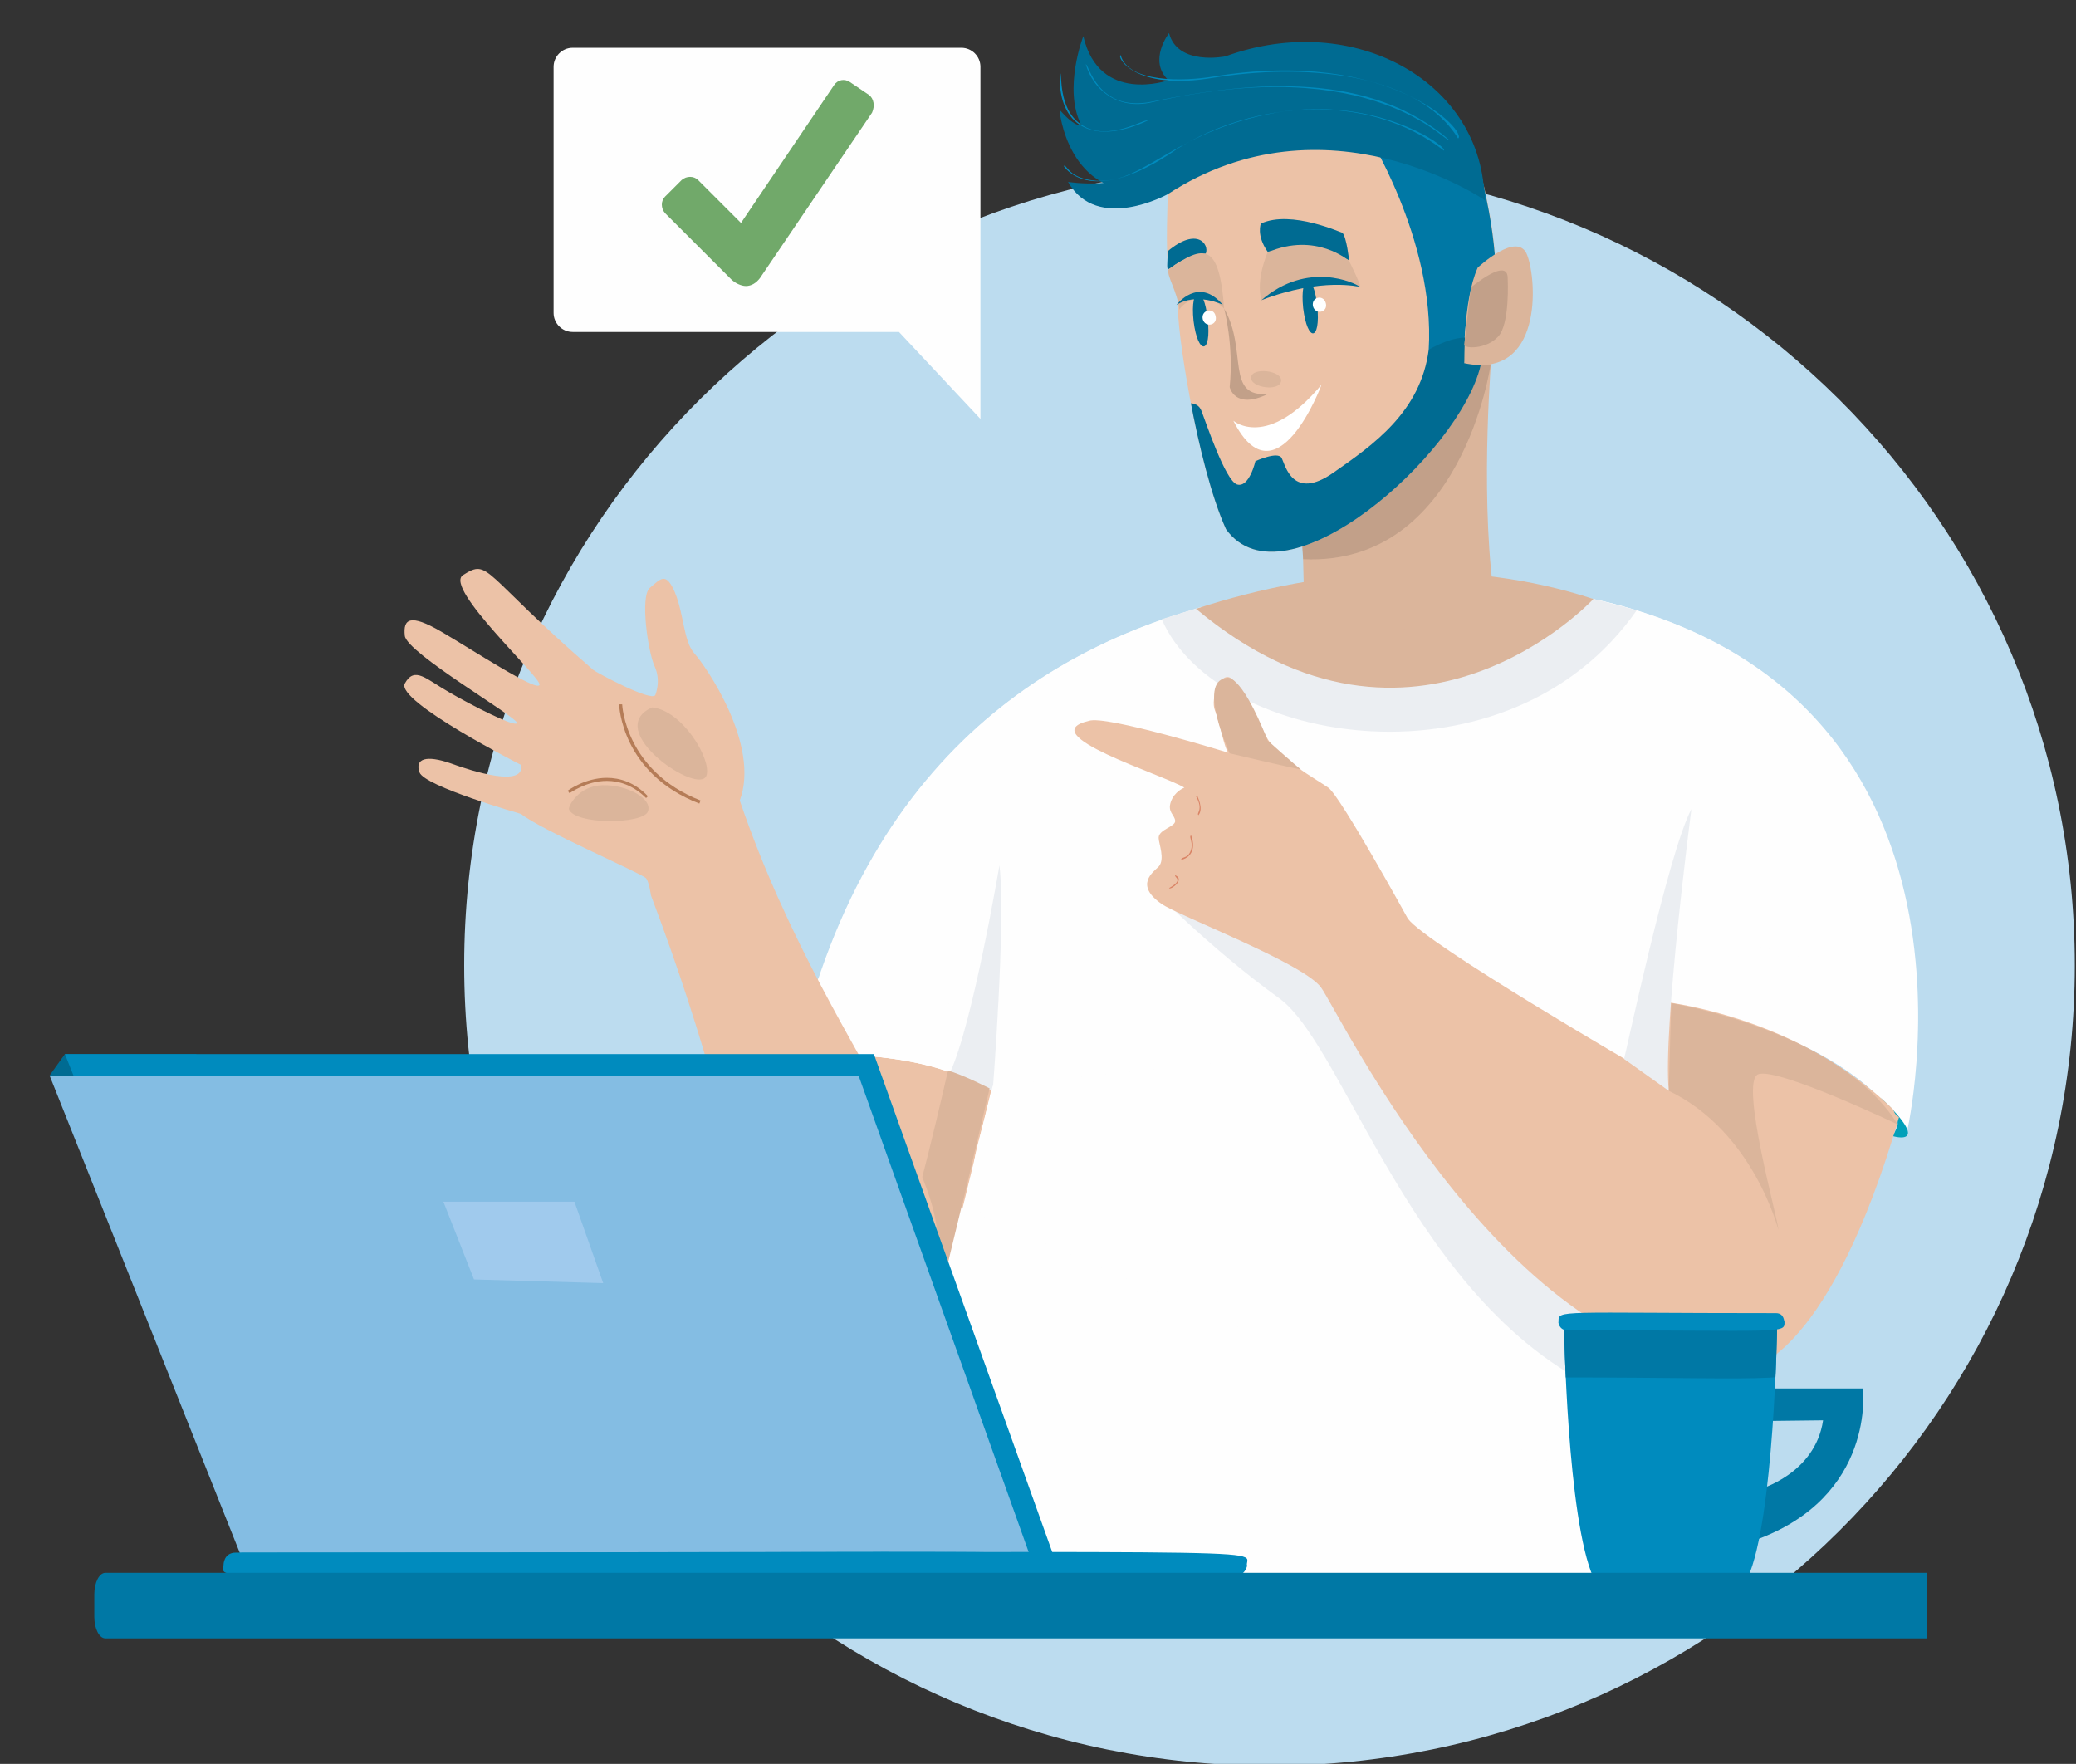 <?xml version="1.0" encoding="utf-8"?>
<!-- Generator: Adobe Illustrator 25.3.0, SVG Export Plug-In . SVG Version: 6.00 Build 0)  -->
<svg version="1.1" id="Ebene_1" xmlns="http://www.w3.org/2000/svg" xmlns:xlink="http://www.w3.org/1999/xlink" x="0px" y="0px"
	 viewBox="0 0 339 288" style="enable-background:new 0 0 339 288;" xml:space="preserve">
<rect x="0" y="0" width="339" height="288" fill="#333333" stroke="none"/>
<style type="text/css">
	.st0{clip-path:url(#SVGID_2_);fill:#BCDCEF;}
	.st1{clip-path:url(#SVGID_4_);fill:#ECC2A7;}
	.st2{clip-path:url(#SVGID_4_);fill:#FEFEFE;}
	.st3{clip-path:url(#SVGID_6_);fill:#FEFEFE;}
	.st4{clip-path:url(#SVGID_8_);fill:#EBEEF2;}
	.st5{clip-path:url(#SVGID_8_);fill:#DBB59B;}
	.st6{clip-path:url(#SVGID_8_);fill:#ECC2A7;}
	.st7{clip-path:url(#SVGID_8_);fill:#B57C57;}
	.st8{clip-path:url(#SVGID_8_);fill:#FEFEFE;}
	.st9{clip-path:url(#SVGID_8_);fill:#C2A089;}
	.st10{clip-path:url(#SVGID_10_);fill:#0078A5;}
	.st11{clip-path:url(#SVGID_10_);fill:#006B92;}
	.st12{clip-path:url(#SVGID_12_);fill:#DBB59B;}
	.st13{clip-path:url(#SVGID_12_);fill:#C2A089;}
	.st14{clip-path:url(#SVGID_12_);fill:#006B92;}
	.st15{clip-path:url(#SVGID_12_);fill:#FFFFFF;}
	.st16{clip-path:url(#SVGID_12_);fill:#008BBE;}
	.st17{clip-path:url(#SVGID_12_);fill:#00A0B9;}
	.st18{clip-path:url(#SVGID_12_);fill:#EBEEF2;}
	.st19{clip-path:url(#SVGID_12_);fill:#ECC2A7;}
	.st20{clip-path:url(#SVGID_12_);fill:#D98365;}
	.st21{clip-path:url(#SVGID_12_);fill:#FEFEFE;}
	.st22{clip-path:url(#SVGID_12_);fill:#84BDE3;}
	.st23{clip-path:url(#SVGID_12_);fill:#A0CAED;}
	.st24{clip-path:url(#SVGID_12_);fill:#0078A5;}
	.st25{clip-path:url(#SVGID_14_);fill:#0078A5;}
	.st26{clip-path:url(#SVGID_16_);fill:#008BBE;}
	.st27{clip-path:url(#SVGID_16_);fill:#0078A5;}
	.st28{clip-path:url(#SVGID_16_);fill:#FEFEFE;}
	.st29{clip-path:url(#SVGID_16_);fill:#71A96A;}
</style>
<g>
	<defs>
		<rect id="SVGID_1_" x="-0.1" y="0.1" width="338.9" height="288.2"/>
	</defs>
	<clipPath id="SVGID_2_">
		<use xlink:href="#SVGID_1_"  style="overflow:visible;"/>
	</clipPath>
	<path class="st0" d="M207.3,288.3c72.6,0,131.5-58.5,131.5-130.7c0-72.2-58.9-130.7-131.5-130.7S75.8,85.4,75.8,157.6
		C75.8,229.8,134.7,288.3,207.3,288.3"/>
</g>
<g>
	<defs>
		<rect id="SVGID_3_" x="-0.1" y="0.1" width="314.8" height="269.4"/>
	</defs>
	<clipPath id="SVGID_4_">
		<use xlink:href="#SVGID_3_"  style="overflow:visible;"/>
	</clipPath>
	<path class="st1" d="M131.8,172.5L130,177l17,37.9l7.3-1.2l10.7-34.8c0,0-12.6-8.3-14.3-9c-1.7-0.6-19.5,2.7-19.5,2.7L131.8,172.5z
		"/>
	<path class="st2" d="M130.2,172c23.6-101.7,132.5-73.6,132.5-73.6c64.9,16.4,48.6,86.4,48.6,86.4c-10.5-17.9-42.5-21.5-42.5-21.5
		l-2.6,48.6c-5.1,2.4-0.6,7.9-4.2,23.9c-8.5-4.6-27.1-1.6-27.1-1.6c-34.3-24.6-81.6-21-81.6-21l8.6-35.3
		C155.9,175.4,150.7,171.9,130.2,172"/>
	<path class="st2" d="M311.4,184.8c0,0,16.3-70-48.6-86.4c0,0-108.9-28.1-132.5,73.6c20.6-0.1,25.8,3.4,31.7,5.8l-8.6,35.3
		c0,0,47.3-3.6,81.6,21c0,0,24-3.9,29.9,3.9l4-74.7C268.9,163.3,300.8,166.9,311.4,184.8"/>
</g>
<g>
	<defs>
		<path id="SVGID_5_" d="M130.2,172c20.6-0.1,25.8,3.4,31.7,5.8l-8.6,35.3c0,0,47.3-3.6,81.6,21c0,0,24-3.9,29.9,3.9l4-74.7
			c0,0,32,3.6,42.5,21.5c0,0,16.3-70-48.6-86.4c0,0-13.8-3.6-32.6-3.6C196,94.9,145.4,106.5,130.2,172"/>
	</defs>
	<clipPath id="SVGID_6_">
		<use xlink:href="#SVGID_5_"  style="overflow:visible;"/>
	</clipPath>
	<path class="st3" d="M317.2,171c0,0-13.1-18.3-44.7-17.5c0,0-3.3,4.5-3.6,9.9c0,0,39.7,20.9,43.3,27.9
		C312.2,191.2,321.3,175.3,317.2,171"/>
	<path class="st3" d="M161.9,177.8c0,0,0.9-7.1-0.3-11.8c0,0-19.6-7-31.8-6.3l-3.2,15.5L161.9,177.8z"/>
</g>
<g>
	<defs>
		<rect id="SVGID_7_" x="-0.1" y="0.1" width="314.8" height="269.4"/>
	</defs>
	<clipPath id="SVGID_8_">
		<use xlink:href="#SVGID_7_"  style="overflow:visible;"/>
	</clipPath>
	<path class="st4" d="M162.1,178.2c0,0,2.2-28.2,1.1-36.9c0,0-4.4,26.1-8.1,33.9L162.1,178.2z"/>
	<path class="st4" d="M260.2,97.8c0,0-10.2,9.3-26.5,12.2c0,0-25.6-0.9-37.6-10.9l-6.4,2c9,20.7,56.6,28.6,77.6-1.5
		C267.3,99.7,261.7,98.1,260.2,97.8"/>
	<path class="st5" d="M161.6,177.7c0,0-4.5-2.3-6.8-2.9c0,0-6.2,27.4-7.3,26.8C146.4,200.9,130,177,130,177l16.6,37
		c0,0,6.5-1,6.6-0.9C153.3,213.1,161.6,177.7,161.6,177.7"/>
	<path class="st6" d="M106.3,146.2c0,0-0.3-2.2-0.8-2.8c-0.5-0.7-17.4-8-20.4-10.5c0,0-15.8-4.5-16.6-6.8c-0.8-2.3,1.2-2.8,5-1.5
		c3.8,1.4,12.2,4,11.6,0.3c0,0-20.5-10.4-19-13.3c1.6-2.9,3.5-0.7,7.2,1.4c3.6,2.1,11.2,6,11.1,5c-0.1-1-18-11.4-18.3-14.2
		c-0.3-2.8,0.9-3.6,5.9-0.7c5,2.9,15.8,10,16.1,8.7c0.3-1.2-15.7-15.8-12.5-17.9c4.4-2.8,2.9-0.4,21.3,15.5
		c0.5,0.4,9.4,5.2,10.1,4.1c0,0,1-2.3-0.1-4.7c-1.1-2.4-2.4-11.4-0.8-12.8c1.7-1.4,2.6-2.8,4.1,0.7c1.5,3.6,1.4,8,3.2,10
		c1.8,2,10.8,14.9,7.4,24c15.6,45.8,44.8,68.7,26.5,83.7c-3.3,2.7-4.3-1-6.7-1.5C118.2,208,125.5,196.9,106.3,146.2"/>
	<path class="st7" d="M114.2,131.2c-12.7-4.9-13.1-16-13.1-16.2l0.5,0c0,0.1,0.5,10.9,12.8,15.7L114.2,131.2"/>
	<path class="st7" d="M105.5,130.3c-2.1-2.1-4.4-2.8-6.4-2.8c-3.4,0-6,2-6.1,2l-0.3-0.4c0,0,2.8-2.1,6.4-2.1c2.1,0,4.5,0.7,6.7,3
		L105.5,130.3"/>
	<path class="st5" d="M106.5,115.5c-8.4,3.7,8,14.8,8.9,11C116.1,123.8,111.4,116,106.5,115.5"/>
	<path class="st5" d="M92.9,132.1c-0.1-0.4,1.5-3.8,5.5-3.9c4-0.1,8.2,2.2,7.4,4.3C105,134.6,93.8,134.7,92.9,132.1"/>
	<path class="st8" d="M268.6,166.3c0,0-0.5,74.2-6.1,89.4c0,0-42.5-32.3-97.8-33.5c-6.6-39.5-7.5-24.3-2.6-44.9L268.6,166.3z"/>
	<path class="st5" d="M260.2,97.8c0,0-29.2,31.5-64.9,1.6C216.5,92.5,239.4,91,260.2,97.8"/>
	<path class="st5" d="M243.6,57.5c0,0-1.9,21.7,0.2,38.5c0,0-12.4,12.7-30.8,3.7l-0.4-15.7L243.6,57.5z"/>
	<path class="st9" d="M243.4,59.6c0,0-4.7,32.9-30.6,31.7l-0.3-4.2l27.1-29.2L243.4,59.6z"/>
	<path class="st6" d="M190.7,31.7c0,0-0.4,9.8,0.1,11.8c0.5,2,2,3.7,1.6,6.5c-0.4,2.7,3,25.8,7.8,36.4c9.5,13.2,38.2-12.2,41.6-26.9
		c0,0,6.1-9.7-0.6-33.4c0,0-27.9-3.5-35.6-5C197.8,19.6,193.8,25.7,190.7,31.7"/>
</g>
<g>
	<defs>
		<path id="SVGID_9_" d="M190.7,31.7c0,0-0.4,9.8,0.1,11.8c0.5,2,2,3.7,1.6,6.5c-0.4,2.7,3,25.8,7.8,36.4
			c9.5,13.2,38.2-12.2,41.6-26.8c0,0,6-9.7-0.6-33.4c0,0-27.9-3.5-35.6-5c-0.8-0.1-1.5-0.2-2.2-0.2C197,20.8,193.5,26.3,190.7,31.7"
			/>
	</defs>
	<clipPath id="SVGID_10_">
		<use xlink:href="#SVGID_9_"  style="overflow:visible;"/>
	</clipPath>
	<path class="st10" d="M222.9,21.2c0,0,11.5,17.9,10.4,35.9c0,0,4.2,0.6,5.8-0.2c0,0,0-12.3,5.1-14.9c0,0,3.2-5.8-0.7-16.9
		c0,0-17.5-9.9-20.6-4.6L222.9,21.2z"/>
	<path class="st11" d="M193.1,66c0,0,2.4-0.8,3.1,1.1c0.7,1.8,3.9,11.4,5.8,12c2,0.6,3-3.8,3-3.8s3.7-1.7,4.3-0.5
		c0.6,1.2,1.8,7,8.4,2.4c6.6-4.6,14.3-10,15.6-20.1c0,0,4.7-2.9,7.8-1.7c3.2,1.2,4.7,6.8,4.4,8.1c-0.3,1.3-14.4,27.5-27.7,29.1
		c-13.3,1.6-22.3,0.8-23.2-1.7c-0.9-2.5-3.3-17-3.3-17L193.1,66z"/>
</g>
<g>
	<defs>
		<rect id="SVGID_11_" x="-0.1" y="0.1" width="314.8" height="269.4"/>
	</defs>
	<clipPath id="SVGID_12_">
		<use xlink:href="#SVGID_11_"  style="overflow:visible;"/>
	</clipPath>
	<path class="st12" d="M241.3,43.7c0,0,6.6-6.2,8.1-2c1.6,4.2,2.5,20.3-10.3,17.6C239.2,59.3,238.8,49.3,241.3,43.7"/>
	<path class="st13" d="M246.2,45.5c0,0,0.4,7.5-1.6,9.5c-2,2.1-5.5,1.9-5.5,1.3l1.1-9.4C240.3,46.9,246.3,41.8,246.2,45.5"/>
	<path class="st14" d="M173,17.9c0,0,1.2,14.7,15.1,13.3c19.6-13.9,50.8-4.5,54.3,1.5c-0.1-19.1-21.1-31.2-42.3-23.5
		c0,0-7.8,1.6-9.2-3.8c0,0-3.5,4.5-0.1,7.7c0,0-11.3,4-13.9-7.2c0,0-3.3,8.5-0.4,14.4C176.6,20.3,175.9,21.2,173,17.9"/>
	<path class="st14" d="M205.9,36.5c0,0-0.8,1.9,1.1,4.6c7.5-1.2,7.9-1.3,13.3,1.4c0,0-0.4-3.8-1.1-4.5
		C219.2,38.1,210.9,34.2,205.9,36.5"/>
	<path class="st14" d="M196.9,41.4c0.6-1.5-1.4-4.4-6.2-0.4C190.5,46.8,190,42.4,196.9,41.4"/>
	<path class="st12" d="M207,41.2c0,0-2,4.4-1,7.9c6.3-4.7,15.6-2.5,16-2.2c0.7,0.5-1.7-4.3-1.7-4.3S214.9,37.8,207,41.2"/>
	<path class="st12" d="M190.8,44c5.9-4.2,8.3-4.3,9.1,6.4c-3.8-3.8-7.3-0.3-7.3,0.2C192.2,47.4,190.5,45.1,190.8,44"/>
	<path class="st14" d="M242.5,32.7c0,0-26-17.8-51.8-1c0,0-11.5,6.4-16.3-2c0,0,9,1.5,13.8-2.8c4.8-4.3,21.3-9.9,29.2-8.8
		c7.9,1.1,20.7,5.9,24.9,12L242.5,32.7z"/>
	<path class="st14" d="M206,49c7.5-6.5,15.3-2.8,16-2.2C222,46.9,216,45.2,206,49"/>
	<path class="st14" d="M192.1,49.8c0,0,3.6-4.8,7.6,0C199.7,49.7,195.3,47.7,192.1,49.8"/>
	<path class="st14" d="M215.1,50c0.6,5.7-1.6,6-2.3,0.3C212.2,44.5,214.5,44.2,215.1,50"/>
	<path class="st15" d="M216.5,49.5c0.4,1.5-1.7,2-2.1,0.5C214.1,48.5,216.1,48,216.5,49.5"/>
	<path class="st14" d="M197.2,52.1c0.7,5.8-1.6,6-2.3,0.3C194.3,46.6,196.6,46.3,197.2,52.1"/>
	<path class="st15" d="M198.5,51.6c0.4,1.5-1.7,2-2.1,0.5C196.1,50.6,198.2,50.1,198.5,51.6"/>
	<path class="st13" d="M199.9,50.4c0,0,1.6,5.9,0.9,12.8c0,0,0.8,3.8,6.3,1.1C200,65,203.8,57.1,199.9,50.4"/>
	<path class="st12" d="M209.2,62.2c-0.2,1.8-5.1,1.1-4.9-0.6C204.5,59.9,209.4,60.5,209.2,62.2"/>
	<path class="st16" d="M173.1,11.9c0.4,0-0.4,5.8,3.4,8.4c4.4,3.1,10.6-1.1,10.9-0.6C177.4,24.3,172.6,19.5,173.1,11.9"/>
	<path class="st16" d="M238.1,22.6c-6.9-11.1-25.9-12.2-40-9.9c-13,2.2-15.8-3.5-15.1-3.7c1.2,4.5,10.2,4.3,15.1,3.5
		C227.1,7.7,239.7,21.6,238.1,22.6"/>
	<path class="st16" d="M188.1,16.7c-5.7,1.3-9.6-2.1-10.8-6.2c0.5-0.1,1.9,7.9,10.8,6.1c16.7-3.5,35.7-4.9,48.6,6.3
		C236.1,23.5,224.4,8.4,188.1,16.7"/>
	<path class="st16" d="M235.8,24.6c-12.8-9.9-31.3-7.9-43.4-0.4c-7.6,5.3-12.3,5.8-15,5.2c-2.7-0.6-3.7-2.3-3.7-2.3
		c0.5-0.3,0.6,1.5,3.8,2.2c8.5,1.8,12.7-7.1,29.3-10.6C223.9,15,236.4,23.9,235.8,24.6"/>
	<path class="st15" d="M201.4,68.7c0,0,5.5,4.8,14.4-5.9C215.8,62.9,208.4,82.5,201.4,68.7"/>
	<path class="st17" d="M309.1,185.5c0,0,6.7,2-2-6.3C310.9,183.4,310,183.4,309.1,185.5"/>
	<path class="st18" d="M187.3,144.3c0,0,10.1,10.4,21.6,18.7c11.4,8.3,23.1,54.4,57.5,66l0.9-15.1c-50.7-63.6-39.5-51.8-56-63.4
		C211.3,150.5,189.9,141.3,187.3,144.3"/>
	<path class="st19" d="M177.8,117.7c2.7-1,22.8,5.2,22.8,5.2c-0.7-0.7-1.4-5-2.2-6.9c-0.8-1.9,0.9-6.6,2.7-5.2
		c1.8,1.4,3.9,6,5.7,9.5c1.7,3.4,8.1,6.9,10.1,8.3c2,1.4,13,21.4,13,21.4c3.1,4.2,38.3,24.6,38.3,24.6l0.5-11.4
		c0,0,23.5,1.4,40.5,18c0.1,0.5,0.4,0.9,0.9,1.2c-11.2,38.6-24,40.9-23.7,40.7c-38.8,2.7-67.8-58-70.7-61.9c-3-4-23.3-11.7-26-13.6
		c-4.5-3.1-1.4-5.2-0.5-6.1c1.1-1.2,0-3.8,0-4.7c0-1.4,2.8-1.8,2.7-2.8c-0.1-1-1.3-1.4-0.7-3.1c0.6-1.7,2.2-2.3,2.2-2.3
		C190,126.5,168.4,119.9,177.8,117.7"/>
	<path class="st12" d="M200.2,110.7c0,0,2.2-1.4,6.8,10.2c0,0,4.8,4.3,5.4,4.7c0.2,0.2-11.6-2.6-11.6-2.6S195.5,111.4,200.2,110.7"
		/>
	<path class="st12" d="M290.4,200.8c0,0-4.1-16.1-17.9-22.7l0.4-14.3c0,0,27.3,4.3,37,19.8c0,0-19.7-9.4-22.8-8.2
		S290.4,199.2,290.4,200.8"/>
	<path class="st20" d="M195.7,133.1c0.9-1.1-0.2-3.1-0.2-3.2l-0.2,0.1C196.6,132.3,195.3,132.7,195.7,133.1"/>
	<path class="st20" d="M192.9,140.4c1.9-0.5,2.3-2.2,1.6-4c-0.5,0.2,0.6,1.3-0.2,2.8C193.8,140.2,192.8,139.9,192.9,140.4"/>
	<path class="st20" d="M191.9,142.9c-0.2,0.4,1.5,0.7-1,2.1C191.1,145.4,193.6,143.6,191.9,142.9"/>
	<path class="st18" d="M276.2,132.1c0,0-4.7,35.9-3.7,46l-7.3-5.2C265.3,172.9,272.4,139.2,276.2,132.1"/>
	<polygon class="st21" points="157,197.1 143.3,253.7 262.2,262.7 264.9,243.8 	"/>
	<polygon class="st14" points="10.6,172.1 8.1,175.6 35.3,175.6 32,172.1 	"/>
	<polygon class="st16" points="10.6,172.1 142.7,172.1 172,253.9 169.4,257.4 168.2,253.8 41.8,250.4 	"/>
	<polygon class="st22" points="169.4,257.4 39.3,253.9 8.1,175.6 140.2,175.6 	"/>
	<polygon class="st23" points="98.5,209.5 77.4,208.9 72.4,196.2 93.8,196.2 	"/>
	<path class="st16" d="M37.2,255.5c0,2.8-9.1,2,164,2c2.1,0,2.6-2,2.4-2c0-2.8,9.5-2-163.9-2C37.2,253.5,37.2,255.5,37.2,255.5"/>
	<path class="st16" d="M36.5,255.5c0,2.8-7.6,2,134.7,2c1.7,0,2.1-2,2-2c0-2.9,7.4-2-134.7-2C36.5,253.5,36.5,255.5,36.5,255.5"/>
	<path class="st24" d="M289.4,226.7h14.8c0,0,2.2,17.7-17.7,24.8l0.7-8.3c0,0,9.2-2.5,10.5-11.3l-8.6,0.1L289.4,226.7z"/>
	<path class="st16" d="M255.4,216.5c0,0,0.5,31.5,4.8,41.1h25.2c4.3-9.5,4.8-41.1,4.8-41.1H255.4z"/>
</g>
<g>
	<defs>
		<path id="SVGID_13_" d="M255.4,216.5c0,0,0.5,31.5,4.8,41.1h25.2c4.3-9.5,4.8-41.1,4.8-41.1H255.4z"/>
	</defs>
	<clipPath id="SVGID_14_">
		<use xlink:href="#SVGID_13_"  style="overflow:visible;"/>
	</clipPath>
	<path class="st25" d="M294.8,221.3c0,4.9-2.3,3.6-40.4,3.6c-4.3,0-3.6-4.6-3.6-8.4c0-4.9,2.3-3.6,40.4-3.6
		C295.5,212.9,294.8,217.6,294.8,221.3"/>
</g>
<g>
	<defs>
		<rect id="SVGID_15_" x="-0.1" y="0.1" width="314.8" height="269.4"/>
	</defs>
	<clipPath id="SVGID_16_">
		<use xlink:href="#SVGID_15_"  style="overflow:visible;"/>
	</clipPath>
	<path class="st26" d="M291.4,215.8c0,2,0.4,1.4-35.5,1.4c-1.3,0-1.5-1.4-1.4-1.4c0-2-0.4-1.4,35.5-1.4
		C291.4,214.4,291.3,215.8,291.4,215.8"/>
	<path class="st26" d="M287.9,215.8c0,1.1,0.1,0.8-18.5,0.8c-0.7,0-0.9-0.8-0.8-0.8c0-1.1-0.1-0.8,18.5-0.8
		C287.9,215,287.8,215.8,287.9,215.8"/>
	<path class="st27" d="M333.3,264c0,1.9-0.8,3.5-1.8,3.5H17.2c-1,0-1.8-1.6-1.8-3.5v-3.7c0-1.9,0.8-3.5,1.8-3.5h314.3
		c1,0,1.8,1.6,1.8,3.5V264z"/>
	<path class="st28" d="M93.5,7.8H157c1.7,0,3.1,1.4,3.1,3.1v57.5l-13.3-14.2H93.5c-1.7,0-3.1-1.4-3.1-3.1V10.9
		C90.4,9.2,91.8,7.8,93.5,7.8"/>
	<path class="st29" d="M141.9,15.5l-3.1-2.1c-0.9-0.6-2-0.4-2.6,0.5l-15.2,22.5l-7-7c-0.7-0.7-1.9-0.7-2.7,0l-2.7,2.7
		c-0.7,0.7-0.7,1.9,0,2.7l10.8,10.8c0.6,0.6,1.6,1.1,2.4,1.1c0.9,0,1.7-0.5,2.3-1.3l18.3-27C142.9,17.3,142.7,16.1,141.9,15.5"/>
</g>
</svg>
